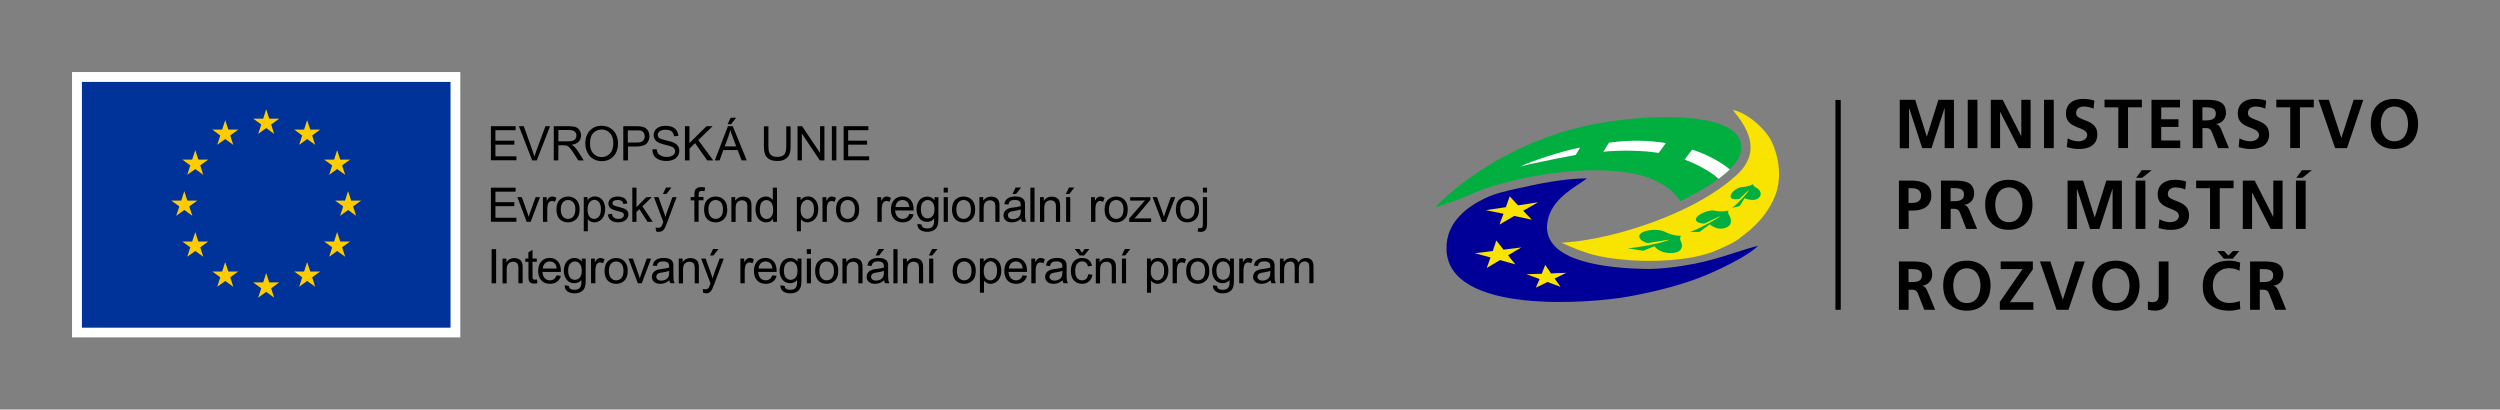 <?xml version="1.0" encoding="utf-8"?>
<!-- Generator: Adobe Illustrator 18.1.1, SVG Export Plug-In . SVG Version: 6.00 Build 0)  -->
<svg version="1.1" xmlns="http://www.w3.org/2000/svg" xmlns:xlink="http://www.w3.org/1999/xlink" x="0px" y="0px"
	 viewBox="0 0 2883.9 472.4" enable-background="new 0 0 2883.9 472.4" xml:space="preserve">
<rect x="0" y="0" width="2883.9" height="472.4" fill="#808080" stroke="none"/>
<g id="Border">
	<path fill="none" stroke="#FFFFFF" stroke-miterlimit="10" d="M0,0"/>
	<path fill="none" stroke="#FFFFFF" stroke-miterlimit="10" d="M0,472.4"/>
	<path fill="none" stroke="#FFFFFF" stroke-miterlimit="10" d="M1653.5,472.4"/>
	<path fill="none" stroke="#FFFFFF" stroke-miterlimit="10" d="M1653.5,0"/>
	<path fill="none" stroke="#FFFFFF" stroke-miterlimit="10" d="M2883.9,469.4"/>
	<path fill="none" stroke="#FFFFFF" stroke-miterlimit="10" d="M2883.9-3"/>
</g>
<g id="Logo_MMR">
	<g id="Text_1_">
		<g>
			<path d="M2191.4,115.1h17.9l13.3,42.3h0.2l13.3-42.3h17.9v55.8h-10.7v-46h-0.2l-15,46h-10.7l-15-46l-0.2,0.2v45.9h-10.7V115.1z"
				/>
			<path d="M2269.9,115.1h11.2v55.8h-11.2V115.1z"/>
			<path d="M2296.5,115.1h13.7l21.3,41.7h0.2v-41.7h10.7v55.8h-13.7l-21.3-41.7h-0.2v41.7h-10.7V115.1z"/>
			<path d="M2357.9,115.1h11.2v55.8h-11.2V115.1z"/>
			<path d="M2415,125.3c-3.5-1.5-7.4-2.4-11.3-2.4c-3.8,0-8.8,1.7-8.8,7.8c0,9.7,24.5,5.6,24.5,24.3c0,12.2-9.7,16.9-20.9,16.9
				c-6.1,0-8.8-0.8-14.3-2.2l1-10.1c3.8,2.1,8.2,3.4,12.6,3.4c4.2,0,9.9-2.2,9.9-7.2c0-10.6-24.5-6.2-24.5-24.7
				c0-12.5,9.7-17,19.5-17c4.8,0,9.3,0.6,13.3,2L2415,125.3z"/>
			<path d="M2443.7,123.8h-16v-8.8h43.1v8.8h-16v47h-11.2V123.8z"/>
			<path d="M2481.9,115.1h32.9v8.8h-21.7v13.7h19.9v8.8h-19.9V162h21.9v8.8h-33.1V115.1z"/>
			<path d="M2529.4,115.1h12.1c12,0,26.3-0.4,26.3,15.1c0,6.6-4.4,12-11.5,12.9v0.2c3,0.2,4.8,3.3,5.9,5.8l9,21.8h-12.5l-6.7-17.4
				c-1.6-4.2-3-5.8-7.7-5.8h-3.6v23.2h-11.2V115.1z M2540.6,138.9h3.7c5.5,0,11.8-0.8,11.8-7.8c0-6.7-6.2-7.3-11.8-7.3h-3.7V138.9z"
				/>
			<path d="M2613.2,125.3c-3.5-1.5-7.4-2.4-11.3-2.4c-3.8,0-8.8,1.7-8.8,7.8c0,9.7,24.5,5.6,24.5,24.3c0,12.2-9.7,16.9-20.9,16.9
				c-6.1,0-8.8-0.8-14.3-2.2l1-10.1c3.8,2.1,8.2,3.4,12.6,3.4c4.2,0,9.9-2.2,9.9-7.2c0-10.6-24.5-6.2-24.5-24.7
				c0-12.5,9.7-17,19.5-17c4.8,0,9.3,0.6,13.3,2L2613.2,125.3z"/>
			<path d="M2641.9,123.8h-16v-8.8h43.2v8.8h-16v47h-11.2V123.8z"/>
			<path d="M2674.5,115.1h12l14.3,43.8h0.2l14.1-43.8h11.1l-18.8,55.8h-13.7L2674.5,115.1z"/>
			<path d="M2762.1,114.1c17.5,0,27.3,11.8,27.3,28.7c0,16.9-9.7,29-27.3,29c-17.9,0-27.3-11.9-27.3-29
				C2734.8,125.7,2744.3,114.1,2762.1,114.1z M2762.1,163c11.4,0,15.7-10.1,15.7-20.2c0-9.8-4.6-19.9-15.7-19.9
				c-11.1,0-15.7,10.1-15.7,19.9C2746.4,152.9,2750.7,163,2762.1,163z"/>
		</g>
		<g>
			<path d="M2190.5,208.3h14.1c12.1,0,23.3,3.5,23.3,16.9c0,13-9.5,17.7-21.5,17.7h-4.7v21.2h-11.2V208.3z M2201.6,234.1h3.9
				c5.6,0,10.6-1.8,10.6-8.3c0-6.5-4.9-8.7-10.6-8.7h-3.9V234.1z"/>
			<path d="M2238.9,208.3h12.1c12,0,26.3-0.4,26.3,15.1c0,6.6-4.4,12-11.5,12.9v0.2c3,0.2,4.8,3.3,5.9,5.8l9,21.8h-12.5l-6.7-17.4
				c-1.6-4.2-3-5.8-7.7-5.8h-3.6v23.2h-11.2V208.3z M2250.1,232.1h3.7c5.5,0,11.8-0.8,11.8-7.8c0-6.7-6.2-7.3-11.8-7.3h-3.7V232.1z"
				/>
			<path d="M2317.3,207.4c17.5,0,27.3,11.8,27.3,28.7c0,16.9-9.7,29-27.3,29c-17.9,0-27.3-11.9-27.3-29
				C2290,219,2299.6,207.4,2317.3,207.4z M2317.3,256.3c11.4,0,15.7-10.2,15.7-20.2c0-9.8-4.6-19.9-15.7-19.9
				c-11.1,0-15.7,10.1-15.7,19.9C2301.7,246.1,2305.9,256.3,2317.3,256.3z"/>
			<path d="M2385.1,208.3h17.9l13.3,42.3h0.2l13.3-42.3h17.9v55.8h-10.7v-46h-0.2l-15,46H2411l-15-46l-0.2,0.2v45.9h-10.7V208.3z"/>
			<path d="M2463.6,208.3h11.2v55.8h-11.2V208.3z M2470.7,196.3h11.4l-10.9,8.8h-7.1L2470.7,196.3z"/>
			<path d="M2520.8,218.6c-3.5-1.5-7.4-2.4-11.3-2.4c-3.8,0-8.8,1.7-8.8,7.8c0,9.7,24.5,5.6,24.5,24.3c0,12.2-9.7,16.9-20.9,16.9
				c-6.1,0-8.8-0.8-14.3-2.2l1-10.1c3.8,2.1,8.2,3.4,12.6,3.4c4.2,0,9.9-2.2,9.9-7.2c0-10.6-24.5-6.2-24.5-24.7
				c0-12.5,9.7-17,19.5-17c4.8,0,9.3,0.6,13.3,2L2520.8,218.6z"/>
			<path d="M2549.4,217.1h-16v-8.8h43.2v8.8h-16v47h-11.2V217.1z"/>
			<path d="M2587.2,208.3h13.7l21.3,41.7h0.2v-41.7h10.7v55.8h-13.7l-21.3-41.7h-0.2v41.7h-10.7V208.3z"/>
			<path d="M2648.5,208.3h11.2v55.8h-11.2V208.3z M2655.5,196.3h11.4l-10.9,8.8h-7.1L2655.5,196.3z"/>
		</g>
		<g>
			<path d="M2190.5,301.6h12.1c12,0,26.3-0.4,26.3,15.1c0,6.6-4.4,12-11.5,12.9v0.2c3,0.2,4.8,3.3,5.9,5.8l9,21.8h-12.5L2213,340
				c-1.6-4.2-3-5.8-7.7-5.8h-3.6v23.2h-11.2V301.6z M2201.6,325.4h3.7c5.5,0,11.8-0.8,11.8-7.7c0-6.7-6.2-7.3-11.8-7.3h-3.7V325.4z"
				/>
			<path d="M2268.9,300.7c17.5,0,27.3,11.8,27.3,28.7c0,16.9-9.7,29-27.3,29c-17.9,0-27.3-11.9-27.3-29S2251.1,300.7,2268.9,300.7z
				 M2268.9,349.6c11.4,0,15.7-10.2,15.7-20.2c0-9.8-4.6-19.9-15.7-19.9c-11.1,0-15.7,10.1-15.7,19.9
				C2253.2,339.4,2257.4,349.6,2268.9,349.6z"/>
			<path d="M2306.9,348.3l26.2-37.9h-25.2v-8.8h37.1v9.1l-26.4,37.9h27v8.8h-38.7V348.3z"/>
			<path d="M2353.2,301.6h12l14.3,43.8h0.2l14.1-43.8h11.1l-18.8,55.8h-13.7L2353.2,301.6z"/>
			<path d="M2440.8,300.7c17.5,0,27.3,11.8,27.3,28.7c0,16.9-9.7,29-27.3,29c-17.9,0-27.3-11.9-27.3-29S2423.1,300.7,2440.8,300.7z
				 M2440.8,349.6c11.4,0,15.7-10.2,15.7-20.2c0-9.8-4.6-19.9-15.7-19.9c-11.1,0-15.7,10.1-15.7,19.9
				C2425.2,339.4,2429.4,349.6,2440.8,349.6z"/>
			<path d="M2477.7,347.6c1.5,0.6,3.1,1,5.3,1c7.3,0,7.3-5.8,7.3-9.8v-37.2h11.2v42.5c0,5.9-3.8,14.2-15.3,14.2c-3,0-5.4-0.2-8.5-1
				V347.6z"/>
			<path d="M2584.3,356.6c-4.1,1-8.5,1.8-12.7,1.8c-18.1,0-30.6-9-30.6-27.9c0-19.1,11.7-29.8,30.6-29.8c3.7,0,8.5,0.7,12.6,2.3
				l-0.8,9.4c-4.2-2.4-8.1-3-12.1-3c-11.5,0-18.7,8.8-18.7,20.2c0,11.3,7,19.9,18.9,19.9c4.4,0,9.6-1,12.2-2.3L2584.3,356.6z
				 M2565.3,298.4l-7.4-8.8h7.6l5.1,5.2l5.1-5.2h7.4l-7.4,8.8H2565.3z"/>
			<path d="M2595.6,301.6h12.1c12,0,26.3-0.4,26.3,15.1c0,6.6-4.4,12-11.5,12.9v0.2c3,0.2,4.8,3.3,5.9,5.8l8.9,21.8h-12.5l-6.7-17.4
				c-1.6-4.2-3-5.8-7.7-5.8h-3.6v23.2h-11.2V301.6z M2606.8,325.4h3.7c5.5,0,11.8-0.8,11.8-7.7c0-6.7-6.2-7.3-11.8-7.3h-3.7V325.4z"
				/>
		</g>
	</g>
	<g id="MMR">
		<g>
			<line fill="#000099" stroke="#1D1D1B" stroke-miterlimit="10" x1="2120.3" y1="115.3" x2="2120.3" y2="357.5"/>
			<g>
				<path fill-rule="evenodd" clip-rule="evenodd" fill="#000099" d="M1830.7,205.7c-26.6,0.4-53.3,5.6-80.5,11.8
					c-12.9,2.9-25.2,5.5-37.1,11.2c-19.4,9.3-45.1,26.7-44.5,58.6c1.6,76.8,168.5,62.3,209.2,54.9c28-5,65.1-13.7,94.1-26.5
					c24.1-10.6,45-21.7,56.3-32.1c-14.7,2.9-43.1,14.7-73.2,20.6c-19.9,3.9-41.1,6.4-58.3,6c-38.7-0.9-118.8-6.9-111.7-53.9
					C1789.4,228.5,1817.7,216.1,1830.7,205.7L1830.7,205.7z"/>
				<path fill-rule="evenodd" clip-rule="evenodd" fill="#F9E300" d="M1801.3,280c40.2-2.3,93.4-16.4,138.1-37.3
					c24.6-11.5,46.9-25.2,63.9-40.8c30.4-27.7,11.2-56.2-4.4-75c15.6,2.6,37.5,21.2,44.7,36.3c9.2,19.4,12.1,43.6,3.5,64.2
					c-6.7,16.1-18.9,31-34.3,42.7c-6.2,4.8-8.6,7.2-15.7,10.8c-8.8,4.4-16,7.7-23.2,10.3c-27.5,9.7-68.2,11.2-96.8,8.7
					C1842.3,297,1828.2,292.1,1801.3,280L1801.3,280z"/>
				<path fill-rule="evenodd" clip-rule="evenodd" fill="#00AF3F" d="M1938.4,232.1c-19-28.6-58.7-36.3-103.5-35.6
					c-28.4,0.5-59.6,4.7-88.5,11.7c-15.2,3.7-29.4,7.3-43.1,13.2c-16.7,7.2-36.1,14.6-47.7,17.7c23.6-24.8,84.9-74.4,175.1-94.2
					c67.8-14.9,189.7-18.8,177.1,31.7C2003,196,1967.8,217.9,1938.4,232.1L1938.4,232.1z"/>
				<polygon fill-rule="evenodd" clip-rule="evenodd" fill="#F9E300" points="1737.1,239 1713.9,242.4 1734.4,246.6 1729.7,259.1 
					1746.7,249.1 1767,253.4 1757.1,243.1 1774.3,233.3 1751.2,236.9 1741.5,226.5 1737.1,239 				"/>
				<polygon fill-rule="evenodd" clip-rule="evenodd" fill="#F9E300" points="1722,289.6 1701.4,292.1 1719.4,297 1715,309.2 
					1730.3,300 1748.1,305 1739.6,294.5 1755,285.4 1734.4,288 1726.1,277.4 1722,289.6 				"/>
				<polygon fill-rule="evenodd" clip-rule="evenodd" fill="#F9E300" points="1778.5,315.8 1760.8,316.3 1776,321.9 1771.7,331.9 
					1785.1,325.3 1800.2,330.9 1793.3,321.3 1806.9,314.7 1789.2,315.4 1782.5,305.6 1778.5,315.8 				"/>
				<path fill-rule="evenodd" clip-rule="evenodd" fill="#FFFFFF" d="M1995.5,195.4c-0.4-0.3-0.4-0.3-0.8-0.6
					c-11.5-9.3-27.5-17.4-42.7-22.2l-8.7,11.5c10.6,3.8,23.1,10,33.5,17.5c1.6,1.2,3.5,2.8,5.1,4.3c0.3,0.3,0.2,0.2,0.5,0.5
					C1986.7,203.2,1993.1,197.9,1995.5,195.4L1995.5,195.4z"/>
				<path fill-rule="evenodd" clip-rule="evenodd" fill="#FFFFFF" d="M1921.7,165c-20.6-3.1-39.4-3.8-65.6-0.5l-6.5,10.5
					c20.3-1.9,44.9-1.6,63.8,1.4L1921.7,165L1921.7,165z"/>
				<path fill-rule="evenodd" clip-rule="evenodd" fill="#FFFFFF" d="M1822.8,170.2l-5.1,8.5c-8.9,1.6-30.3,5.9-48.3,9.7
					c-7.2,1.5-10.9,2.5-15.7,3.7C1765.8,186.1,1802.3,174,1822.8,170.2L1822.8,170.2z"/>
				<path fill-rule="evenodd" clip-rule="evenodd" fill="#00AF3F" d="M1939,272c-1.6,2.9-0.8,4.8,0.6,8c2.4,5.8-1.6,10-5.9,11.1
					c-7.3,2-19.3,0.8-25.2-7.1l-12.9,5.3l-18.2-2.9c10.6-0.5,41.6-6.1,48.8-10.1l-25.7,4.1c-3-0.7-6.6-2.2-8.5-5
					c-6.4-8.9,18.4-13.2,28.5-8C1927.9,271.2,1934.3,272,1939,272L1939,272z"/>
				<path fill-rule="evenodd" clip-rule="evenodd" fill="#00AF3F" d="M1993.8,242.9c-0.8,2.6,0,3.8,1.3,6c2.4,3.9,2.1,9.7-0.9,11.9
					c-7.1,5.3-16.5,2.8-21.8-2l-11.9,8.7l-10.9,0.1c7.8-2.7,30.2-13.9,35.2-18.6l-18.7,8.9c-2.3,0.1-7-0.7-8.7-2.4
					c-5.8-5.4,12.2-14.2,20.3-12.5C1983.7,244.3,1990.3,243.9,1993.8,242.9L1993.8,242.9z"/>
				<path fill-rule="evenodd" clip-rule="evenodd" fill="#00AF3F" d="M2022.2,212.4c0.5,2.1,1.5,2.9,3.8,4.1
					c3.6,1.9,6.1,5.9,4.7,9.1c-3.1,6.9-11.8,5.5-18.3,3.1l-5.6,8.9l-8.7,2.3c5-3.7,17.8-16.6,19.6-21.1l-10.9,10.5
					c-1.8,0.6-5.9,1-8.1,0.1c-7.1-2.8,3.2-13.1,10.5-13.5C2014.8,215.5,2019.9,213.9,2022.2,212.4L2022.2,212.4z"/>
			</g>
		</g>
		<rect x="2117.3" y="115.3" width="6.1" height="242"/>
	</g>
</g>
<g id="Logo_EU">
	<g id="Text">
		<g>
			<path d="M566.3,185v-39.4h28.5v4.6h-23.3v12.1h21.8v4.6h-21.8v13.4h24.2v4.6H566.3z"/>
			<path d="M613.9,185l-15.3-39.4h5.6l10.2,28.6c0.8,2.3,1.5,4.4,2.1,6.4c0.6-2.1,1.3-4.3,2.1-6.4l10.6-28.6h5.3L619.2,185H613.9z"
				/>
			<path d="M638.8,185v-39.4h17.5c3.5,0,6.2,0.4,8,1.1c1.8,0.7,3.3,2,4.4,3.7c1.1,1.8,1.6,3.8,1.6,5.9c0,2.8-0.9,5.1-2.7,7.1
				c-1.8,1.9-4.6,3.1-8.4,3.7c1.4,0.7,2.4,1.3,3.1,2c1.5,1.4,3,3.1,4.3,5.2l6.8,10.7H667l-5.2-8.2c-1.5-2.4-2.8-4.2-3.8-5.4
				c-1-1.3-1.9-2.1-2.6-2.6c-0.8-0.5-1.6-0.8-2.4-1c-0.6-0.1-1.6-0.2-2.9-0.2h-6V185H638.8z M644.1,163h11.2c2.4,0,4.2-0.2,5.6-0.7
				c1.3-0.5,2.4-1.3,3.1-2.4c0.7-1.1,1-2.3,1-3.5c0-1.9-0.7-3.4-2-4.6c-1.4-1.2-3.5-1.8-6.4-1.8h-12.5V163z"/>
			<path d="M675.2,165.9c0-6.5,1.8-11.7,5.3-15.3c3.5-3.7,8-5.5,13.6-5.5c3.6,0,6.9,0.9,9.8,2.6c2.9,1.7,5.1,4.2,6.7,7.3
				c1.5,3.1,2.3,6.6,2.3,10.6c0,4-0.8,7.6-2.4,10.7s-3.9,5.5-6.8,7.2s-6.1,2.4-9.6,2.4c-3.7,0-7-0.9-9.9-2.7
				c-2.9-1.8-5.1-4.2-6.6-7.3S675.2,169.3,675.2,165.9z M680.6,165.9c0,4.7,1.3,8.5,3.8,11.2c2.6,2.7,5.8,4.1,9.6,4.1
				c3.9,0,7.1-1.4,9.7-4.1c2.5-2.8,3.8-6.7,3.8-11.7c0-3.2-0.5-6-1.6-8.4c-1.1-2.4-2.7-4.2-4.8-5.6c-2.1-1.3-4.4-2-7-2
				c-3.7,0-6.9,1.3-9.5,3.8C681.9,155.8,680.6,160,680.6,165.9z"/>
			<path d="M719,185v-39.4h14.9c2.6,0,4.6,0.1,6,0.4c1.9,0.3,3.6,0.9,4.9,1.8c1.3,0.9,2.4,2.2,3.2,3.8c0.8,1.6,1.2,3.4,1.2,5.4
				c0,3.3-1.1,6.2-3.2,8.5c-2.1,2.3-6,3.5-11.5,3.5h-10.1v16H719z M724.2,164.4h10.2c3.4,0,5.8-0.6,7.2-1.9c1.4-1.3,2.1-3,2.1-5.3
				c0-1.6-0.4-3.1-1.2-4.2c-0.8-1.2-1.9-1.9-3.3-2.3c-0.9-0.2-2.5-0.3-4.9-0.3h-10.1V164.4z"/>
			<path d="M752.5,172.4l4.9-0.4c0.2,2,0.8,3.6,1.6,4.8c0.9,1.3,2.2,2.3,4,3.1c1.8,0.8,3.8,1.2,6,1.2c2,0,3.7-0.3,5.3-0.9
				c1.5-0.6,2.7-1.4,3.4-2.4c0.7-1,1.1-2.2,1.1-3.4c0-1.2-0.4-2.3-1.1-3.2c-0.7-0.9-1.9-1.7-3.5-2.3c-1.1-0.4-3.4-1.1-7-1.9
				c-3.6-0.9-6.1-1.7-7.6-2.5c-1.9-1-3.3-2.2-4.2-3.7c-0.9-1.5-1.4-3.1-1.4-4.9c0-2,0.6-3.8,1.7-5.6c1.1-1.7,2.8-3,4.9-3.9
				c2.2-0.9,4.6-1.3,7.2-1.3c2.9,0,5.5,0.5,7.7,1.4c2.2,0.9,3.9,2.3,5.1,4.1c1.2,1.8,1.8,3.9,1.9,6.2l-5,0.4
				c-0.3-2.5-1.2-4.4-2.7-5.6c-1.5-1.3-3.8-1.9-6.9-1.9c-3.2,0-5.4,0.6-6.9,1.7c-1.4,1.2-2.2,2.5-2.2,4.2c0,1.4,0.5,2.6,1.5,3.5
				c1,0.9,3.6,1.8,7.9,2.8c4.2,1,7.1,1.8,8.7,2.5c2.3,1.1,4,2.4,5.1,4c1.1,1.6,1.6,3.5,1.6,5.6c0,2.1-0.6,4.1-1.8,5.9
				c-1.2,1.9-2.9,3.3-5.2,4.3c-2.2,1-4.8,1.5-7.6,1.5c-3.6,0-6.5-0.5-9-1.6c-2.4-1-4.3-2.6-5.7-4.7
				C753.3,177.4,752.6,175,752.5,172.4z"/>
			<path d="M790.1,185v-39.4h5.2v19.5l19.6-19.5h7.1l-16.5,16l17.2,23.4h-6.9l-14-19.9l-6.4,6.3V185H790.1z"/>
			<path d="M824.6,185l15.1-39.4h5.6l16.1,39.4h-5.9l-4.6-11.9h-16.5l-4.3,11.9H824.6z M836,168.9h13.3l-4.1-10.9
				c-1.3-3.3-2.2-6-2.8-8.2c-0.5,2.5-1.2,5-2.1,7.5L836,168.9z M839.3,143.3l3.6-7.5h6.3l-5.9,7.5H839.3z"/>
			<path d="M906.8,145.7h5.2v22.7c0,4-0.4,7.1-1.3,9.4c-0.9,2.3-2.5,4.2-4.8,5.7c-2.3,1.5-5.4,2.2-9.2,2.2c-3.7,0-6.7-0.6-9-1.9
				c-2.3-1.3-4-3.1-5-5.5s-1.5-5.7-1.5-9.9v-22.7h5.2v22.7c0,3.4,0.3,5.9,1,7.6c0.6,1.6,1.7,2.9,3.3,3.7c1.5,0.9,3.4,1.3,5.7,1.3
				c3.8,0,6.6-0.9,8.2-2.6c1.6-1.7,2.4-5.1,2.4-10V145.7z"/>
			<path d="M920,185v-39.4h5.3l20.7,30.9v-30.9h5V185h-5.3L925,154.1V185H920z"/>
			<path d="M959.6,185v-39.4h5.2V185H959.6z"/>
			<path d="M973.2,185v-39.4h28.5v4.6h-23.3v12.1h21.8v4.6h-21.8v13.4h24.2v4.6H973.2z"/>
		</g>
		<g>
			<path d="M566.3,255.9v-39.4h28.5v4.6h-23.3v12.1h21.8v4.6h-21.8v13.4h24.2v4.6H566.3z"/>
			<path d="M607.6,255.9l-10.8-28.5h5.1l6.1,17.1c0.7,1.8,1.3,3.8,1.8,5.7c0.4-1.5,1-3.3,1.8-5.4l6.3-17.4h5l-10.8,28.5H607.6z"/>
			<path d="M626.3,255.9v-28.5h4.4v4.3c1.1-2,2.1-3.4,3.1-4c0.9-0.6,2-1,3.1-1c1.6,0,3.3,0.5,5,1.6l-1.7,4.5c-1.2-0.7-2.4-1-3.5-1
				c-1.1,0-2,0.3-2.8,1c-0.8,0.6-1.4,1.5-1.8,2.6c-0.5,1.7-0.8,3.6-0.8,5.6v14.9H626.3z"/>
			<path d="M641.9,241.6c0-5.3,1.5-9.2,4.4-11.7c2.5-2.1,5.4-3.2,9-3.2c3.9,0,7.1,1.3,9.6,3.9c2.5,2.6,3.7,6.1,3.7,10.6
				c0,3.7-0.6,6.6-1.7,8.7c-1.1,2.1-2.7,3.7-4.8,4.9c-2.1,1.2-4.4,1.7-6.9,1.7c-4,0-7.2-1.3-9.7-3.8
				C643.1,250.1,641.9,246.5,641.9,241.6z M646.9,241.6c0,3.7,0.8,6.4,2.4,8.2c1.6,1.8,3.6,2.7,6,2.7c2.4,0,4.4-0.9,6-2.7
				c1.6-1.8,2.4-4.6,2.4-8.4c0-3.5-0.8-6.2-2.4-8c-1.6-1.8-3.6-2.7-6-2.7c-2.4,0-4.4,0.9-6,2.7C647.7,235.3,646.9,238,646.9,241.6z"
				/>
			<path d="M673.4,266.8v-39.5h4.4v3.7c1-1.5,2.2-2.5,3.5-3.3c1.3-0.7,2.9-1.1,4.8-1.1c2.4,0,4.6,0.6,6.4,1.9c1.9,1.3,3.3,3,4.2,5.3
				c0.9,2.3,1.4,4.8,1.4,7.5c0,2.9-0.5,5.5-1.6,7.9c-1,2.3-2.6,4.1-4.6,5.4c-2,1.2-4.1,1.9-6.3,1.9c-1.6,0-3.1-0.3-4.3-1
				c-1.3-0.7-2.3-1.5-3.2-2.6v13.9H673.4z M677.8,241.8c0,3.7,0.7,6.4,2.2,8.1c1.5,1.8,3.3,2.6,5.4,2.6c2.1,0,4-0.9,5.5-2.7
				c1.5-1.8,2.3-4.6,2.3-8.4c0-3.6-0.7-6.4-2.2-8.2c-1.5-1.8-3.3-2.7-5.4-2.7c-2.1,0-3.9,1-5.5,2.9
				C678.6,235.3,677.8,238.1,677.8,241.8z"/>
			<path d="M701.1,247.4l4.8-0.8c0.3,1.9,1,3.4,2.2,4.4c1.2,1,2.9,1.5,5.1,1.5c2.2,0,3.9-0.5,4.9-1.4c1.1-0.9,1.6-2,1.6-3.2
				c0-1.1-0.5-2-1.4-2.6c-0.7-0.4-2.3-1-4.9-1.6c-3.5-0.9-6-1.7-7.4-2.3c-1.4-0.7-2.4-1.6-3.1-2.7c-0.7-1.2-1.1-2.4-1.1-3.8
				c0-1.3,0.3-2.4,0.9-3.5c0.6-1.1,1.4-2,2.4-2.7c0.8-0.6,1.8-1,3.1-1.4c1.3-0.4,2.7-0.6,4.2-0.6c2.2,0,4.2,0.3,5.9,1
				c1.7,0.6,2.9,1.5,3.7,2.6c0.8,1.1,1.4,2.6,1.7,4.4l-4.7,0.6c-0.2-1.5-0.8-2.6-1.9-3.4c-1-0.8-2.5-1.2-4.4-1.2
				c-2.2,0-3.8,0.4-4.8,1.1c-0.9,0.7-1.4,1.6-1.4,2.6c0,0.6,0.2,1.2,0.6,1.7c0.4,0.5,1,0.9,1.9,1.3c0.5,0.2,1.9,0.6,4.3,1.2
				c3.4,0.9,5.8,1.7,7.2,2.2c1.4,0.6,2.4,1.4,3.2,2.5c0.8,1.1,1.2,2.5,1.2,4.1c0,1.6-0.5,3.1-1.4,4.6c-0.9,1.4-2.3,2.5-4.1,3.3
				c-1.8,0.8-3.8,1.2-6,1.2c-3.7,0-6.5-0.8-8.5-2.3C702.8,252.7,701.6,250.4,701.1,247.4z"/>
			<path d="M729.4,255.9v-39.4h4.8V239l11.4-11.6h6.3L741,238l12,17.9h-6l-9.4-14.6l-3.4,3.3v11.3H729.4z"/>
			<path d="M756.8,266.9l-0.5-4.5c1.1,0.3,2,0.4,2.8,0.4c1.1,0,1.9-0.2,2.6-0.5s1.2-0.9,1.6-1.5c0.3-0.5,0.8-1.7,1.5-3.6
				c0.1-0.3,0.2-0.7,0.4-1.2l-10.8-28.6h5.2l5.9,16.5c0.8,2.1,1.5,4.3,2.1,6.6c0.6-2.2,1.2-4.4,2-6.5l6.1-16.6h4.8l-10.8,29
				c-1.2,3.1-2.1,5.3-2.7,6.5c-0.9,1.6-1.8,2.8-3,3.5c-1.1,0.7-2.4,1.1-4,1.1C759,267.5,758,267.3,756.8,266.9z M764.7,223.8
				l3.6-7.5h6.3l-5.9,7.5H764.7z"/>
			<path d="M801,255.9v-24.8h-4.3v-3.8h4.3v-3c0-1.9,0.2-3.3,0.5-4.3c0.5-1.3,1.3-2.3,2.5-3c1.2-0.8,2.8-1.2,4.9-1.2
				c1.4,0,2.9,0.2,4.5,0.5l-0.7,4.2c-1-0.2-2-0.3-2.8-0.3c-1.5,0-2.5,0.3-3.1,0.9c-0.6,0.6-0.9,1.8-0.9,3.5v2.6h5.6v3.8h-5.6v24.8
				H801z"/>
			<path d="M812.2,241.6c0-5.3,1.5-9.2,4.4-11.7c2.5-2.1,5.4-3.2,9-3.2c3.9,0,7.1,1.3,9.6,3.9c2.5,2.6,3.7,6.1,3.7,10.6
				c0,3.7-0.5,6.6-1.7,8.7c-1.1,2.1-2.7,3.7-4.8,4.9c-2.1,1.2-4.4,1.7-6.9,1.7c-4,0-7.2-1.3-9.7-3.8
				C813.4,250.1,812.2,246.5,812.2,241.6z M817.2,241.6c0,3.7,0.8,6.4,2.4,8.2c1.6,1.8,3.6,2.7,6,2.7c2.4,0,4.4-0.9,6-2.7
				s2.4-4.6,2.4-8.4c0-3.5-0.8-6.2-2.4-8c-1.6-1.8-3.6-2.7-6-2.7c-2.4,0-4.4,0.9-6,2.7C818,235.3,817.2,238,817.2,241.6z"/>
			<path d="M843.7,255.9v-28.5h4.4v4.1c2.1-3.1,5.1-4.7,9.1-4.7c1.7,0,3.3,0.3,4.7,0.9c1.4,0.6,2.5,1.4,3.2,2.4
				c0.7,1,1.2,2.2,1.5,3.6c0.2,0.9,0.3,2.5,0.3,4.7v17.5h-4.8v-17.3c0-2-0.2-3.4-0.6-4.4c-0.4-1-1-1.8-2-2.3s-2.1-0.9-3.4-0.9
				c-2.1,0-3.8,0.7-5.3,2c-1.5,1.3-2.2,3.8-2.2,7.4v15.6H843.7z"/>
			<path d="M891.8,255.9v-3.6c-1.8,2.8-4.5,4.2-8,4.2c-2.3,0-4.4-0.6-6.3-1.9c-1.9-1.3-3.4-3-4.4-5.3c-1-2.2-1.6-4.8-1.6-7.7
				c0-2.8,0.5-5.4,1.4-7.7c0.9-2.3,2.4-4.1,4.3-5.3c1.9-1.2,4-1.9,6.4-1.9c1.7,0,3.3,0.4,4.6,1.1c1.3,0.7,2.4,1.7,3.3,2.8v-14.1h4.8
				v39.4H891.8z M876.5,241.7c0,3.7,0.8,6.4,2.3,8.2c1.5,1.8,3.4,2.7,5.5,2.7c2.1,0,3.9-0.9,5.4-2.6c1.5-1.7,2.2-4.4,2.2-7.9
				c0-3.9-0.8-6.8-2.3-8.6s-3.4-2.7-5.6-2.7c-2.1,0-3.9,0.9-5.4,2.6C877.3,235.1,876.5,237.9,876.5,241.7z"/>
			<path d="M919.2,266.8v-39.5h4.4v3.7c1-1.5,2.2-2.5,3.5-3.3c1.3-0.7,2.9-1.1,4.8-1.1c2.4,0,4.6,0.6,6.4,1.9s3.3,3,4.2,5.3
				c0.9,2.3,1.4,4.8,1.4,7.5c0,2.9-0.5,5.5-1.6,7.9c-1,2.3-2.6,4.1-4.6,5.4c-2,1.2-4.1,1.9-6.3,1.9c-1.6,0-3.1-0.3-4.3-1
				c-1.3-0.7-2.3-1.5-3.2-2.6v13.9H919.2z M923.6,241.8c0,3.7,0.7,6.4,2.2,8.1s3.3,2.6,5.4,2.6c2.1,0,4-0.9,5.5-2.7
				c1.5-1.8,2.3-4.6,2.3-8.4c0-3.6-0.7-6.4-2.2-8.2s-3.3-2.7-5.4-2.7c-2.1,0-3.9,1-5.5,2.9C924.3,235.3,923.6,238.1,923.6,241.8z"/>
			<path d="M948.8,255.9v-28.5h4.4v4.3c1.1-2,2.1-3.4,3.1-4c0.9-0.6,2-1,3.1-1c1.6,0,3.3,0.5,5,1.6l-1.7,4.5c-1.2-0.7-2.4-1-3.5-1
				c-1.1,0-2,0.3-2.8,1c-0.8,0.6-1.4,1.5-1.8,2.6c-0.5,1.7-0.8,3.6-0.8,5.6v14.9H948.8z"/>
			<path d="M964.4,241.6c0-5.3,1.5-9.2,4.4-11.7c2.5-2.1,5.4-3.2,9-3.2c3.9,0,7.1,1.3,9.6,3.9c2.5,2.6,3.7,6.1,3.7,10.6
				c0,3.7-0.5,6.6-1.7,8.7c-1.1,2.1-2.7,3.7-4.8,4.9c-2.1,1.2-4.4,1.7-6.9,1.7c-4,0-7.2-1.3-9.7-3.8
				C965.7,250.1,964.4,246.5,964.4,241.6z M969.4,241.6c0,3.7,0.8,6.4,2.4,8.2c1.6,1.8,3.6,2.7,6,2.7c2.4,0,4.4-0.9,6-2.7
				s2.4-4.6,2.4-8.4c0-3.5-0.8-6.2-2.4-8c-1.6-1.8-3.6-2.7-6-2.7c-2.4,0-4.4,0.9-6,2.7C970.2,235.3,969.4,238,969.4,241.6z"/>
			<path d="M1012.1,255.9v-28.5h4.4v4.3c1.1-2,2.1-3.4,3.1-4c0.9-0.6,2-1,3.1-1c1.6,0,3.3,0.5,5,1.6l-1.7,4.5c-1.2-0.7-2.4-1-3.5-1
				c-1.1,0-2,0.3-2.8,1c-0.8,0.6-1.4,1.5-1.8,2.6c-0.5,1.7-0.8,3.6-0.8,5.6v14.9H1012.1z"/>
			<path d="M1048.9,246.7l5,0.6c-0.8,2.9-2.2,5.2-4.4,6.8c-2.1,1.6-4.9,2.4-8.2,2.4c-4.2,0-7.5-1.3-9.9-3.9
				c-2.4-2.6-3.7-6.2-3.7-10.8c0-4.8,1.2-8.5,3.7-11.2s5.7-4,9.6-4c3.8,0,6.9,1.3,9.3,3.9c2.4,2.6,3.6,6.2,3.6,11c0,0.3,0,0.7,0,1.3
				h-21.3c0.2,3.1,1.1,5.5,2.7,7.2c1.6,1.7,3.6,2.5,6,2.5c1.8,0,3.3-0.5,4.5-1.4C1047.2,250.2,1048.1,248.8,1048.9,246.7z
				 M1033,238.9h15.9c-0.2-2.4-0.8-4.2-1.8-5.4c-1.5-1.9-3.5-2.8-6-2.8c-2.2,0-4.1,0.7-5.6,2.2C1034,234.4,1033.2,236.4,1033,238.9z
				"/>
			<path d="M1058.3,258.3l4.7,0.7c0.2,1.5,0.7,2.5,1.6,3.2c1.2,0.9,2.8,1.3,4.9,1.3c2.2,0,4-0.4,5.2-1.3s2-2.1,2.5-3.8
				c0.3-1,0.4-3.1,0.3-6.2c-2.1,2.5-4.7,3.7-7.9,3.7c-3.9,0-7-1.4-9.1-4.2s-3.2-6.2-3.2-10.2c0-2.7,0.5-5.2,1.5-7.5
				c1-2.3,2.4-4.1,4.3-5.3s4.1-1.9,6.6-1.9c3.4,0,6.1,1.4,8.3,4.1v-3.4h4.5V252c0,4.4-0.5,7.6-1.4,9.4c-0.9,1.9-2.3,3.3-4.3,4.4
				c-2,1.1-4.4,1.6-7.2,1.6c-3.4,0-6.1-0.8-8.2-2.3C1059.2,263.7,1058.2,261.3,1058.3,258.3z M1062.3,241.1c0,3.7,0.7,6.5,2.2,8.2
				s3.3,2.6,5.6,2.6c2.2,0,4.1-0.9,5.6-2.6c1.5-1.7,2.3-4.4,2.3-8c0-3.5-0.8-6.1-2.3-7.9c-1.5-1.8-3.4-2.7-5.6-2.7
				c-2.1,0-4,0.9-5.5,2.6C1063,235.1,1062.3,237.7,1062.3,241.1z"/>
			<path d="M1088.6,222.1v-5.6h4.8v5.6H1088.6z M1088.6,255.9v-28.5h4.8v28.5H1088.6z"/>
			<path d="M1098.2,241.6c0-5.3,1.5-9.2,4.4-11.7c2.5-2.1,5.4-3.2,9-3.2c3.9,0,7.1,1.3,9.6,3.9c2.5,2.6,3.7,6.1,3.7,10.6
				c0,3.7-0.5,6.6-1.7,8.7c-1.1,2.1-2.7,3.7-4.8,4.9c-2.1,1.2-4.4,1.7-6.9,1.7c-4,0-7.2-1.3-9.7-3.8
				C1099.5,250.1,1098.2,246.5,1098.2,241.6z M1103.2,241.6c0,3.7,0.8,6.4,2.4,8.2c1.6,1.8,3.6,2.7,6,2.7c2.4,0,4.4-0.9,6-2.7
				s2.4-4.6,2.4-8.4c0-3.5-0.8-6.2-2.4-8c-1.6-1.8-3.6-2.7-6-2.7c-2.4,0-4.4,0.9-6,2.7C1104,235.3,1103.2,238,1103.2,241.6z"/>
			<path d="M1129.8,255.9v-28.5h4.4v4.1c2.1-3.1,5.1-4.7,9.1-4.7c1.7,0,3.3,0.3,4.7,0.9c1.4,0.6,2.5,1.4,3.2,2.4
				c0.7,1,1.2,2.2,1.5,3.6c0.2,0.9,0.3,2.5,0.3,4.7v17.5h-4.8v-17.3c0-2-0.2-3.4-0.6-4.4c-0.4-1-1-1.8-2-2.3s-2.1-0.9-3.4-0.9
				c-2.1,0-3.8,0.7-5.3,2c-1.5,1.3-2.2,3.8-2.2,7.4v15.6H1129.8z"/>
			<path d="M1177.8,252.4c-1.8,1.5-3.5,2.6-5.2,3.2c-1.7,0.6-3.4,0.9-5.3,0.9c-3.1,0-5.5-0.8-7.2-2.3c-1.7-1.5-2.5-3.5-2.5-5.9
				c0-1.4,0.3-2.7,1-3.8c0.6-1.2,1.5-2.1,2.5-2.8s2.2-1.2,3.5-1.6c0.9-0.3,2.4-0.5,4.3-0.7c3.9-0.5,6.8-1,8.6-1.7c0-0.7,0-1.1,0-1.3
				c0-2-0.5-3.4-1.4-4.2c-1.2-1.1-3.1-1.6-5.5-1.6c-2.3,0-4,0.4-5,1.2c-1.1,0.8-1.9,2.2-2.4,4.2l-4.7-0.6c0.4-2,1.1-3.7,2.1-4.9
				s2.4-2.2,4.3-2.9c1.9-0.7,4-1,6.5-1c2.4,0,4.4,0.3,5.9,0.9c1.5,0.6,2.6,1.3,3.4,2.2s1.2,2,1.5,3.3c0.2,0.8,0.2,2.3,0.2,4.5v6.4
				c0,4.5,0.1,7.3,0.3,8.5s0.6,2.3,1.2,3.4h-5C1178.3,254.9,1178,253.7,1177.8,252.4z M1177.4,241.6c-1.8,0.7-4.4,1.3-7.9,1.8
				c-2,0.3-3.4,0.6-4.2,1c-0.8,0.4-1.5,0.9-1.9,1.6c-0.4,0.7-0.7,1.5-0.7,2.3c0,1.3,0.5,2.4,1.5,3.2s2.4,1.3,4.3,1.3
				c1.9,0,3.5-0.4,5-1.2c1.5-0.8,2.5-1.9,3.2-3.3c0.5-1.1,0.8-2.7,0.8-4.8V241.6z M1168,223.8l3.6-7.5h6.3l-5.9,7.5H1168z"/>
			<path d="M1188.6,255.9v-39.4h4.8v39.4H1188.6z"/>
			<path d="M1199.7,255.9v-28.5h4.4v4.1c2.1-3.1,5.1-4.7,9.1-4.7c1.7,0,3.3,0.3,4.7,0.9c1.4,0.6,2.5,1.4,3.2,2.4
				c0.7,1,1.2,2.2,1.5,3.6c0.2,0.9,0.3,2.5,0.3,4.7v17.5h-4.8v-17.3c0-2-0.2-3.4-0.6-4.4c-0.4-1-1-1.8-2-2.3s-2.1-0.9-3.4-0.9
				c-2.1,0-3.8,0.7-5.3,2c-1.5,1.3-2.2,3.8-2.2,7.4v15.6H1199.7z"/>
			<path d="M1229.5,223.8l3.6-7.5h6.3l-5.9,7.5H1229.5z M1229.8,255.9v-28.5h4.8v28.5H1229.8z"/>
			<path d="M1258.6,255.9v-28.5h4.4v4.3c1.1-2,2.1-3.4,3.1-4c0.9-0.6,2-1,3.1-1c1.6,0,3.3,0.5,5,1.6l-1.7,4.5c-1.2-0.7-2.4-1-3.5-1
				c-1.1,0-2,0.3-2.8,1c-0.8,0.6-1.4,1.5-1.8,2.6c-0.5,1.7-0.8,3.6-0.8,5.6v14.9H1258.6z"/>
			<path d="M1274.2,241.6c0-5.3,1.5-9.2,4.4-11.7c2.5-2.1,5.4-3.2,9-3.2c3.9,0,7.1,1.3,9.6,3.9c2.5,2.6,3.7,6.1,3.7,10.6
				c0,3.7-0.5,6.6-1.7,8.7c-1.1,2.1-2.7,3.7-4.8,4.9c-2.1,1.2-4.4,1.7-6.9,1.7c-4,0-7.2-1.3-9.7-3.8
				C1275.5,250.1,1274.2,246.5,1274.2,241.6z M1279.2,241.6c0,3.7,0.8,6.4,2.4,8.2s3.6,2.7,6,2.7c2.4,0,4.4-0.9,6-2.7
				c1.6-1.8,2.4-4.6,2.4-8.4c0-3.5-0.8-6.2-2.4-8c-1.6-1.8-3.6-2.7-6-2.7c-2.4,0-4.4,0.9-6,2.7S1279.2,238,1279.2,241.6z"/>
			<path d="M1302.6,255.9V252l18.2-20.8c-2.1,0.1-3.9,0.2-5.5,0.2h-11.6v-3.9h23.3v3.2l-15.4,18.1l-3,3.3c2.2-0.2,4.2-0.2,6.1-0.2
				h13.2v4.2H1302.6z"/>
			<path d="M1340.4,255.9l-10.8-28.5h5.1l6.1,17.1c0.7,1.8,1.3,3.8,1.8,5.7c0.4-1.5,1-3.3,1.8-5.4l6.3-17.4h5l-10.8,28.5H1340.4z"/>
			<path d="M1356.4,241.6c0-5.3,1.5-9.2,4.4-11.7c2.5-2.1,5.4-3.2,9-3.2c3.9,0,7.1,1.3,9.6,3.9c2.5,2.6,3.7,6.1,3.7,10.6
				c0,3.7-0.5,6.6-1.7,8.7c-1.1,2.1-2.7,3.7-4.8,4.9c-2.1,1.2-4.4,1.7-6.9,1.7c-4,0-7.2-1.3-9.7-3.8
				C1357.7,250.1,1356.4,246.5,1356.4,241.6z M1361.4,241.6c0,3.7,0.8,6.4,2.4,8.2s3.6,2.7,6,2.7c2.4,0,4.4-0.9,6-2.7
				c1.6-1.8,2.4-4.6,2.4-8.4c0-3.5-0.8-6.2-2.4-8c-1.6-1.8-3.6-2.7-6-2.7c-2.4,0-4.4,0.9-6,2.7S1361.4,238,1361.4,241.6z"/>
			<path d="M1381.5,267l0.9-4.1c1,0.3,1.7,0.4,2.3,0.4c1,0,1.7-0.3,2.2-1c0.5-0.7,0.7-2.3,0.7-4.9v-30h4.8v30.1c0,3.5-0.5,6-1.4,7.3
				c-1.2,1.8-3.1,2.7-5.8,2.7C1383.9,267.5,1382.7,267.3,1381.5,267z M1387.6,222.1v-5.6h4.8v5.6H1387.6z"/>
		</g>
		<g>
			<path d="M567.1,326.8v-39.4h5.2v39.4H567.1z"/>
			<path d="M579.7,326.8v-28.5h4.4v4.1c2.1-3.1,5.1-4.7,9.1-4.7c1.7,0,3.3,0.3,4.7,0.9c1.4,0.6,2.5,1.4,3.2,2.4
				c0.7,1,1.2,2.2,1.5,3.6c0.2,0.9,0.3,2.5,0.3,4.7v17.5H598v-17.3c0-2-0.2-3.4-0.6-4.4c-0.4-1-1-1.8-2-2.3c-1-0.6-2.1-0.9-3.4-0.9
				c-2.1,0-3.8,0.7-5.3,2c-1.5,1.3-2.2,3.8-2.2,7.4v15.6H579.7z"/>
			<path d="M619.3,322.4l0.7,4.3c-1.4,0.3-2.6,0.4-3.7,0.4c-1.8,0-3.1-0.3-4.1-0.8c-1-0.6-1.6-1.3-2-2.2c-0.4-0.9-0.6-2.8-0.6-5.7
				V302H606v-3.8h3.5v-7.1l4.8-2.9v10h4.9v3.8h-4.9v16.7c0,1.4,0.1,2.3,0.3,2.7c0.2,0.4,0.4,0.7,0.8,0.9c0.4,0.2,0.9,0.3,1.7,0.3
				C617.7,322.6,618.4,322.6,619.3,322.4z"/>
			<path d="M642,317.6l5,0.6c-0.8,2.9-2.2,5.2-4.4,6.8c-2.1,1.6-4.9,2.4-8.2,2.4c-4.2,0-7.5-1.3-9.9-3.9c-2.4-2.6-3.7-6.2-3.7-10.8
				c0-4.8,1.2-8.5,3.7-11.2s5.7-4,9.6-4c3.8,0,6.9,1.3,9.3,3.9c2.4,2.6,3.6,6.2,3.6,11c0,0.3,0,0.7,0,1.3h-21.3
				c0.2,3.1,1.1,5.5,2.7,7.2c1.6,1.7,3.6,2.5,6,2.5c1.8,0,3.3-0.5,4.5-1.4C640.3,321.1,641.3,319.6,642,317.6z M626.2,309.8h15.9
				c-0.2-2.4-0.8-4.2-1.8-5.4c-1.5-1.9-3.5-2.8-6-2.8c-2.2,0-4.1,0.7-5.6,2.2C627.2,305.3,626.3,307.3,626.2,309.8z"/>
			<path d="M651.4,329.1l4.7,0.7c0.2,1.5,0.7,2.5,1.6,3.2c1.2,0.9,2.8,1.3,4.9,1.3c2.2,0,4-0.4,5.2-1.3c1.2-0.9,2-2.1,2.5-3.8
				c0.3-1,0.4-3.1,0.3-6.2c-2.1,2.5-4.7,3.7-7.9,3.7c-3.9,0-7-1.4-9.1-4.2s-3.2-6.2-3.2-10.2c0-2.7,0.5-5.2,1.5-7.5
				c1-2.3,2.4-4.1,4.3-5.3c1.9-1.3,4.1-1.9,6.6-1.9c3.4,0,6.1,1.4,8.3,4.1v-3.4h4.5v24.7c0,4.4-0.5,7.6-1.4,9.4
				c-0.9,1.9-2.3,3.3-4.3,4.4c-2,1.1-4.4,1.6-7.2,1.6c-3.4,0-6.1-0.8-8.2-2.3C652.4,334.5,651.3,332.2,651.4,329.1z M655.4,312
				c0,3.7,0.7,6.5,2.2,8.2c1.5,1.7,3.3,2.6,5.6,2.6c2.2,0,4.1-0.9,5.6-2.6c1.5-1.7,2.3-4.4,2.3-8c0-3.5-0.8-6.1-2.3-7.9
				c-1.5-1.8-3.4-2.7-5.6-2.7c-2.1,0-4,0.9-5.5,2.6C656.2,306,655.4,308.6,655.4,312z"/>
			<path d="M681.8,326.8v-28.5h4.4v4.3c1.1-2,2.1-3.4,3.1-4c0.9-0.6,2-1,3.1-1c1.6,0,3.3,0.5,5,1.6l-1.7,4.5c-1.2-0.7-2.4-1-3.5-1
				c-1.1,0-2,0.3-2.8,1c-0.8,0.6-1.4,1.5-1.8,2.6c-0.5,1.7-0.8,3.6-0.8,5.6v14.9H681.8z"/>
			<path d="M697.4,312.5c0-5.3,1.5-9.2,4.4-11.7c2.5-2.1,5.4-3.2,9-3.2c3.9,0,7.1,1.3,9.6,3.9c2.5,2.6,3.7,6.1,3.7,10.6
				c0,3.7-0.6,6.6-1.7,8.7c-1.1,2.1-2.7,3.7-4.8,4.9c-2.1,1.2-4.4,1.7-6.9,1.7c-4,0-7.2-1.3-9.7-3.8
				C698.7,321,697.4,317.3,697.4,312.5z M702.4,312.5c0,3.7,0.8,6.4,2.4,8.2c1.6,1.8,3.6,2.7,6,2.7c2.4,0,4.4-0.9,6-2.7
				c1.6-1.8,2.4-4.6,2.4-8.4c0-3.5-0.8-6.2-2.4-8c-1.6-1.8-3.6-2.7-6-2.7c-2.4,0-4.4,0.9-6,2.7C703.2,306.1,702.4,308.9,702.4,312.5
				z"/>
			<path d="M735.8,326.8L725,298.3h5.1l6.1,17.1c0.7,1.8,1.3,3.8,1.8,5.7c0.4-1.5,1-3.3,1.8-5.4l6.3-17.4h5l-10.8,28.5H735.8z"/>
			<path d="M772.2,323.3c-1.8,1.5-3.5,2.6-5.2,3.2c-1.7,0.6-3.4,0.9-5.3,0.9c-3.1,0-5.5-0.8-7.2-2.3c-1.7-1.5-2.5-3.5-2.5-5.9
				c0-1.4,0.3-2.7,1-3.8c0.6-1.2,1.5-2.1,2.5-2.8c1-0.7,2.2-1.2,3.5-1.6c0.9-0.3,2.4-0.5,4.3-0.7c3.9-0.5,6.8-1,8.6-1.7
				c0-0.7,0-1.1,0-1.3c0-2-0.5-3.4-1.4-4.2c-1.2-1.1-3.1-1.6-5.5-1.6c-2.3,0-4,0.4-5,1.2c-1.1,0.8-1.9,2.2-2.4,4.2l-4.7-0.6
				c0.4-2,1.1-3.7,2.1-4.9c1-1.2,2.4-2.2,4.3-2.9c1.9-0.7,4-1,6.5-1c2.4,0,4.4,0.3,5.9,0.9c1.5,0.6,2.6,1.3,3.4,2.2
				c0.7,0.9,1.2,2,1.5,3.3c0.2,0.8,0.2,2.3,0.2,4.5v6.4c0,4.5,0.1,7.3,0.3,8.5c0.2,1.2,0.6,2.3,1.2,3.4h-5
				C772.7,325.8,772.3,324.6,772.2,323.3z M771.8,312.5c-1.8,0.7-4.4,1.3-7.9,1.8c-2,0.3-3.4,0.6-4.2,1c-0.8,0.4-1.5,0.9-1.9,1.6
				c-0.4,0.7-0.7,1.5-0.7,2.3c0,1.3,0.5,2.4,1.5,3.2c1,0.9,2.4,1.3,4.3,1.3c1.9,0,3.5-0.4,5-1.2c1.5-0.8,2.5-1.9,3.2-3.3
				c0.5-1.1,0.8-2.7,0.8-4.8V312.5z"/>
			<path d="M783,326.8v-28.5h4.4v4.1c2.1-3.1,5.1-4.7,9.1-4.7c1.7,0,3.3,0.3,4.7,0.9c1.4,0.6,2.5,1.4,3.2,2.4c0.7,1,1.2,2.2,1.5,3.6
				c0.2,0.9,0.3,2.5,0.3,4.7v17.5h-4.8v-17.3c0-2-0.2-3.4-0.6-4.4c-0.4-1-1-1.8-2-2.3c-1-0.6-2.1-0.9-3.4-0.9c-2.1,0-3.8,0.7-5.3,2
				c-1.5,1.3-2.2,3.8-2.2,7.4v15.6H783z"/>
			<path d="M811.2,337.8l-0.5-4.5c1.1,0.3,2,0.4,2.8,0.4c1.1,0,1.9-0.2,2.6-0.5s1.2-0.9,1.6-1.5c0.3-0.5,0.8-1.7,1.5-3.6
				c0.1-0.3,0.2-0.7,0.4-1.2l-10.8-28.6h5.2l5.9,16.5c0.8,2.1,1.5,4.3,2.1,6.6c0.6-2.2,1.2-4.4,2-6.5l6.1-16.6h4.8l-10.8,29
				c-1.2,3.1-2.1,5.3-2.7,6.5c-0.9,1.6-1.8,2.8-3,3.5c-1.1,0.7-2.4,1.1-4,1.1C813.3,338.3,812.3,338.1,811.2,337.8z M819,294.7
				l3.6-7.5h6.3l-5.9,7.5H819z"/>
			<path d="M854.1,326.8v-28.5h4.4v4.3c1.1-2,2.1-3.4,3.1-4c0.9-0.6,2-1,3.1-1c1.6,0,3.3,0.5,5,1.6l-1.7,4.5c-1.2-0.7-2.4-1-3.5-1
				c-1.1,0-2,0.3-2.8,1c-0.8,0.6-1.4,1.5-1.8,2.6c-0.5,1.7-0.8,3.6-0.8,5.6v14.9H854.1z"/>
			<path d="M890.9,317.6l5,0.6c-0.8,2.9-2.2,5.2-4.4,6.8c-2.1,1.6-4.9,2.4-8.2,2.4c-4.2,0-7.5-1.3-9.9-3.9
				c-2.4-2.6-3.7-6.2-3.7-10.8c0-4.8,1.2-8.5,3.7-11.2s5.7-4,9.6-4c3.8,0,6.9,1.3,9.3,3.9c2.4,2.6,3.6,6.2,3.6,11c0,0.3,0,0.7,0,1.3
				h-21.3c0.2,3.1,1.1,5.5,2.7,7.2c1.6,1.7,3.6,2.5,6,2.5c1.8,0,3.3-0.5,4.5-1.4C889.2,321.1,890.2,319.6,890.9,317.6z M875.1,309.8
				H891c-0.2-2.4-0.8-4.2-1.8-5.4c-1.5-1.9-3.5-2.8-6-2.8c-2.2,0-4.1,0.7-5.6,2.2C876.1,305.3,875.2,307.3,875.1,309.8z"/>
			<path d="M900.3,329.1l4.7,0.7c0.2,1.5,0.7,2.5,1.6,3.2c1.2,0.9,2.8,1.3,4.9,1.3c2.2,0,4-0.4,5.2-1.3s2-2.1,2.5-3.8
				c0.3-1,0.4-3.1,0.3-6.2c-2.1,2.5-4.7,3.7-7.9,3.7c-3.9,0-7-1.4-9.1-4.2s-3.2-6.2-3.2-10.2c0-2.7,0.5-5.2,1.5-7.5
				c1-2.3,2.4-4.1,4.3-5.3s4.1-1.9,6.6-1.9c3.4,0,6.1,1.4,8.3,4.1v-3.4h4.5v24.7c0,4.4-0.5,7.6-1.4,9.4c-0.9,1.9-2.3,3.3-4.3,4.4
				c-2,1.1-4.4,1.6-7.2,1.6c-3.4,0-6.1-0.8-8.2-2.3C901.2,334.5,900.2,332.2,900.3,329.1z M904.3,312c0,3.7,0.7,6.5,2.2,8.2
				s3.3,2.6,5.6,2.6c2.2,0,4.1-0.9,5.6-2.6c1.5-1.7,2.3-4.4,2.3-8c0-3.5-0.8-6.1-2.3-7.9c-1.5-1.8-3.4-2.7-5.6-2.7
				c-2.1,0-4,0.9-5.5,2.6C905.1,306,904.3,308.6,904.3,312z"/>
			<path d="M930.7,293v-5.6h4.8v5.6H930.7z M930.7,326.8v-28.5h4.8v28.5H930.7z"/>
			<path d="M940.3,312.5c0-5.3,1.5-9.2,4.4-11.7c2.5-2.1,5.4-3.2,9-3.2c3.9,0,7.1,1.3,9.6,3.9c2.5,2.6,3.7,6.1,3.7,10.6
				c0,3.7-0.5,6.6-1.7,8.7c-1.1,2.1-2.7,3.7-4.8,4.9c-2.1,1.2-4.4,1.7-6.9,1.7c-4,0-7.2-1.3-9.7-3.8
				C941.5,321,940.3,317.3,940.3,312.5z M945.2,312.5c0,3.7,0.8,6.4,2.4,8.2c1.6,1.8,3.6,2.7,6,2.7c2.4,0,4.4-0.9,6-2.7
				s2.4-4.6,2.4-8.4c0-3.5-0.8-6.2-2.4-8c-1.6-1.8-3.6-2.7-6-2.7c-2.4,0-4.4,0.9-6,2.7C946,306.1,945.2,308.9,945.2,312.5z"/>
			<path d="M971.8,326.8v-28.5h4.4v4.1c2.1-3.1,5.1-4.7,9.1-4.7c1.7,0,3.3,0.3,4.7,0.9c1.4,0.6,2.5,1.4,3.2,2.4
				c0.7,1,1.2,2.2,1.5,3.6c0.2,0.9,0.3,2.5,0.3,4.7v17.5h-4.8v-17.3c0-2-0.2-3.4-0.6-4.4c-0.4-1-1-1.8-2-2.3s-2.1-0.9-3.4-0.9
				c-2.1,0-3.8,0.7-5.3,2c-1.5,1.3-2.2,3.8-2.2,7.4v15.6H971.8z"/>
			<path d="M1019.9,323.3c-1.8,1.5-3.5,2.6-5.2,3.2c-1.7,0.6-3.4,0.9-5.3,0.9c-3.1,0-5.5-0.8-7.2-2.3c-1.7-1.5-2.5-3.5-2.5-5.9
				c0-1.4,0.3-2.7,1-3.8c0.6-1.2,1.5-2.1,2.5-2.8s2.2-1.2,3.5-1.6c0.9-0.3,2.4-0.5,4.3-0.7c3.9-0.5,6.8-1,8.6-1.7c0-0.7,0-1.1,0-1.3
				c0-2-0.5-3.4-1.4-4.2c-1.2-1.1-3.1-1.6-5.5-1.6c-2.3,0-4,0.4-5,1.2c-1.1,0.8-1.9,2.2-2.4,4.2l-4.7-0.6c0.4-2,1.1-3.7,2.1-4.9
				s2.4-2.2,4.3-2.9c1.9-0.7,4-1,6.5-1c2.4,0,4.4,0.3,5.9,0.9c1.5,0.6,2.6,1.3,3.4,2.2s1.2,2,1.5,3.3c0.2,0.8,0.2,2.3,0.2,4.5v6.4
				c0,4.5,0.1,7.3,0.3,8.5s0.6,2.3,1.2,3.4h-5C1020.3,325.8,1020,324.6,1019.9,323.3z M1019.5,312.5c-1.8,0.7-4.4,1.3-7.9,1.8
				c-2,0.3-3.4,0.6-4.2,1c-0.8,0.4-1.5,0.9-1.9,1.6c-0.4,0.7-0.7,1.5-0.7,2.3c0,1.3,0.5,2.4,1.5,3.2s2.4,1.3,4.3,1.3
				c1.9,0,3.5-0.4,5-1.2c1.5-0.8,2.5-1.9,3.2-3.3c0.5-1.1,0.8-2.7,0.8-4.8V312.5z M1010.1,294.7l3.6-7.5h6.3l-5.9,7.5H1010.1z"/>
			<path d="M1030.6,326.8v-39.4h4.8v39.4H1030.6z"/>
			<path d="M1041.7,326.8v-28.5h4.4v4.1c2.1-3.1,5.1-4.7,9.1-4.7c1.7,0,3.3,0.3,4.7,0.9c1.4,0.6,2.5,1.4,3.2,2.4
				c0.7,1,1.2,2.2,1.5,3.6c0.2,0.9,0.3,2.5,0.3,4.7v17.5h-4.8v-17.3c0-2-0.2-3.4-0.6-4.4c-0.4-1-1-1.8-2-2.3s-2.1-0.9-3.4-0.9
				c-2.1,0-3.8,0.7-5.3,2c-1.5,1.3-2.2,3.8-2.2,7.4v15.6H1041.7z"/>
			<path d="M1071.6,294.7l3.6-7.5h6.3l-5.9,7.5H1071.6z M1071.8,326.8v-28.5h4.8v28.5H1071.8z"/>
			<path d="M1098.9,312.5c0-5.3,1.5-9.2,4.4-11.7c2.5-2.1,5.4-3.2,9-3.2c3.9,0,7.1,1.3,9.6,3.9c2.5,2.6,3.7,6.1,3.7,10.6
				c0,3.7-0.5,6.6-1.7,8.7c-1.1,2.1-2.7,3.7-4.8,4.9c-2.1,1.2-4.4,1.7-6.9,1.7c-4,0-7.2-1.3-9.7-3.8
				C1100.1,321,1098.9,317.3,1098.9,312.5z M1103.9,312.5c0,3.7,0.8,6.4,2.4,8.2c1.6,1.8,3.6,2.7,6,2.7c2.4,0,4.4-0.9,6-2.7
				s2.4-4.6,2.4-8.4c0-3.5-0.8-6.2-2.4-8c-1.6-1.8-3.6-2.7-6-2.7c-2.4,0-4.4,0.9-6,2.7C1104.7,306.1,1103.9,308.9,1103.9,312.5z"/>
			<path d="M1130.4,337.7v-39.5h4.4v3.7c1-1.5,2.2-2.5,3.5-3.3c1.3-0.7,2.9-1.1,4.8-1.1c2.4,0,4.6,0.6,6.4,1.9s3.3,3,4.2,5.3
				c0.9,2.3,1.4,4.8,1.4,7.5c0,2.9-0.5,5.5-1.6,7.9c-1,2.3-2.6,4.1-4.6,5.4c-2,1.2-4.1,1.9-6.3,1.9c-1.6,0-3.1-0.3-4.3-1
				c-1.3-0.7-2.3-1.5-3.2-2.6v13.9H1130.4z M1134.8,312.7c0,3.7,0.7,6.4,2.2,8.1s3.3,2.6,5.4,2.6c2.1,0,4-0.9,5.5-2.7
				c1.5-1.8,2.3-4.6,2.3-8.4c0-3.6-0.7-6.4-2.2-8.2s-3.3-2.7-5.4-2.7c-2.1,0-3.9,1-5.5,2.9C1135.6,306.2,1134.8,309,1134.8,312.7z"
				/>
			<path d="M1179.7,317.6l5,0.6c-0.8,2.9-2.2,5.2-4.4,6.8c-2.1,1.6-4.9,2.4-8.2,2.4c-4.2,0-7.5-1.3-9.9-3.9
				c-2.4-2.6-3.7-6.2-3.7-10.8c0-4.8,1.2-8.5,3.7-11.2s5.7-4,9.6-4c3.8,0,6.9,1.3,9.3,3.9c2.4,2.6,3.6,6.2,3.6,11c0,0.3,0,0.7,0,1.3
				h-21.3c0.2,3.1,1.1,5.5,2.7,7.2c1.6,1.7,3.6,2.5,6,2.5c1.8,0,3.3-0.5,4.5-1.4C1177.9,321.1,1178.9,319.6,1179.7,317.6z
				 M1163.8,309.8h15.9c-0.2-2.4-0.8-4.2-1.8-5.4c-1.5-1.9-3.5-2.8-6-2.8c-2.2,0-4.1,0.7-5.6,2.2
				C1164.8,305.3,1164,307.3,1163.8,309.8z"/>
			<path d="M1189.7,326.8v-28.5h4.4v4.3c1.1-2,2.1-3.4,3.1-4c0.9-0.6,2-1,3.1-1c1.6,0,3.3,0.5,5,1.6l-1.7,4.5c-1.2-0.7-2.4-1-3.5-1
				c-1.1,0-2,0.3-2.8,1c-0.8,0.6-1.4,1.5-1.8,2.6c-0.5,1.7-0.8,3.6-0.8,5.6v14.9H1189.7z"/>
			<path d="M1225.8,323.3c-1.8,1.5-3.5,2.6-5.2,3.2c-1.7,0.6-3.4,0.9-5.3,0.9c-3.1,0-5.5-0.8-7.2-2.3c-1.7-1.5-2.5-3.5-2.5-5.9
				c0-1.4,0.3-2.7,1-3.8c0.6-1.2,1.5-2.1,2.5-2.8s2.2-1.2,3.5-1.6c0.9-0.3,2.4-0.5,4.3-0.7c3.9-0.5,6.8-1,8.6-1.7c0-0.7,0-1.1,0-1.3
				c0-2-0.5-3.4-1.4-4.2c-1.2-1.1-3.1-1.6-5.5-1.6c-2.3,0-4,0.4-5,1.2c-1.1,0.8-1.9,2.2-2.4,4.2l-4.7-0.6c0.4-2,1.1-3.7,2.1-4.9
				s2.4-2.2,4.3-2.9c1.9-0.7,4-1,6.5-1c2.4,0,4.4,0.3,5.9,0.9c1.5,0.6,2.6,1.3,3.4,2.2s1.2,2,1.5,3.3c0.2,0.8,0.2,2.3,0.2,4.5v6.4
				c0,4.5,0.1,7.3,0.3,8.5s0.6,2.3,1.2,3.4h-5C1226.3,325.8,1225.9,324.6,1225.8,323.3z M1225.4,312.5c-1.8,0.7-4.4,1.3-7.9,1.8
				c-2,0.3-3.4,0.6-4.2,1c-0.8,0.4-1.5,0.9-1.9,1.6c-0.4,0.7-0.7,1.5-0.7,2.3c0,1.3,0.5,2.4,1.5,3.2s2.4,1.3,4.3,1.3
				c1.9,0,3.5-0.4,5-1.2c1.5-0.8,2.5-1.9,3.2-3.3c0.5-1.1,0.8-2.7,0.8-4.8V312.5z"/>
			<path d="M1255.4,316.3l4.8,0.6c-0.5,3.3-1.8,5.8-4,7.7c-2.1,1.9-4.8,2.8-7.9,2.8c-3.9,0-7-1.3-9.4-3.8c-2.4-2.6-3.6-6.2-3.6-11
				c0-3.1,0.5-5.8,1.5-8.1s2.6-4,4.7-5.2c2.1-1.2,4.4-1.7,6.8-1.7c3.1,0,5.6,0.8,7.6,2.3c2,1.6,3.2,3.8,3.8,6.7l-4.7,0.7
				c-0.4-1.9-1.2-3.4-2.4-4.3c-1.1-1-2.5-1.5-4.1-1.5c-2.4,0-4.4,0.9-5.9,2.6c-1.5,1.7-2.3,4.5-2.3,8.3c0,3.8,0.7,6.6,2.2,8.4
				c1.5,1.7,3.4,2.6,5.7,2.6c1.9,0,3.5-0.6,4.8-1.7C1254.2,320.5,1255,318.7,1255.4,316.3z M1248.2,291.8l3-4.6h5.5l-6,7.5h-5.2
				l-5.8-7.5h5.5L1248.2,291.8z"/>
			<path d="M1264.1,326.8v-28.5h4.4v4.1c2.1-3.1,5.1-4.7,9.1-4.7c1.7,0,3.3,0.3,4.7,0.9c1.4,0.6,2.5,1.4,3.2,2.4
				c0.7,1,1.2,2.2,1.5,3.6c0.2,0.9,0.3,2.5,0.3,4.7v17.5h-4.8v-17.3c0-2-0.2-3.4-0.6-4.4c-0.4-1-1-1.8-2-2.3c-1-0.6-2.1-0.9-3.4-0.9
				c-2.1,0-3.8,0.7-5.3,2c-1.5,1.3-2.2,3.8-2.2,7.4v15.6H1264.1z"/>
			<path d="M1294,294.7l3.6-7.5h6.3l-5.9,7.5H1294z M1294.2,326.8v-28.5h4.8v28.5H1294.2z"/>
			<path d="M1323.1,337.7v-39.5h4.4v3.7c1-1.5,2.2-2.5,3.5-3.3c1.3-0.7,2.9-1.1,4.8-1.1c2.4,0,4.6,0.6,6.4,1.9
				c1.9,1.3,3.3,3,4.2,5.3c0.9,2.3,1.4,4.8,1.4,7.5c0,2.9-0.5,5.5-1.6,7.9c-1,2.3-2.6,4.1-4.6,5.4c-2,1.2-4.1,1.9-6.3,1.9
				c-1.6,0-3.1-0.3-4.3-1c-1.3-0.7-2.3-1.5-3.2-2.6v13.9H1323.1z M1327.5,312.7c0,3.7,0.7,6.4,2.2,8.1c1.5,1.8,3.3,2.6,5.4,2.6
				c2.1,0,4-0.9,5.5-2.7c1.5-1.8,2.3-4.6,2.3-8.4c0-3.6-0.7-6.4-2.2-8.2s-3.3-2.7-5.4-2.7c-2.1,0-3.9,1-5.5,2.9
				C1328.2,306.2,1327.5,309,1327.5,312.7z"/>
			<path d="M1352.7,326.8v-28.5h4.3v4.3c1.1-2,2.1-3.4,3.1-4c0.9-0.6,2-1,3.1-1c1.6,0,3.3,0.5,5,1.6l-1.7,4.5c-1.2-0.7-2.4-1-3.5-1
				c-1.1,0-2,0.3-2.8,1c-0.8,0.6-1.4,1.5-1.8,2.6c-0.5,1.7-0.8,3.6-0.8,5.6v14.9H1352.7z"/>
			<path d="M1368.3,312.5c0-5.3,1.5-9.2,4.4-11.7c2.5-2.1,5.4-3.2,9-3.2c3.9,0,7.1,1.3,9.6,3.9c2.5,2.6,3.7,6.1,3.7,10.6
				c0,3.7-0.5,6.6-1.7,8.7c-1.1,2.1-2.7,3.7-4.8,4.9c-2.1,1.2-4.4,1.7-6.9,1.7c-4,0-7.2-1.3-9.7-3.8
				C1369.6,321,1368.3,317.3,1368.3,312.5z M1373.3,312.5c0,3.7,0.8,6.4,2.4,8.2s3.6,2.7,6,2.7c2.4,0,4.4-0.9,6-2.7
				c1.6-1.8,2.4-4.6,2.4-8.4c0-3.5-0.8-6.2-2.4-8c-1.6-1.8-3.6-2.7-6-2.7c-2.4,0-4.4,0.9-6,2.7S1373.3,308.9,1373.3,312.5z"/>
			<path d="M1399.2,329.1l4.7,0.7c0.2,1.5,0.7,2.5,1.6,3.2c1.2,0.9,2.8,1.3,4.9,1.3c2.2,0,4-0.4,5.2-1.3s2-2.1,2.5-3.8
				c0.3-1,0.4-3.1,0.3-6.2c-2.1,2.5-4.7,3.7-7.9,3.7c-3.9,0-7-1.4-9.1-4.2s-3.2-6.2-3.2-10.2c0-2.7,0.5-5.2,1.5-7.5
				c1-2.3,2.4-4.1,4.3-5.3c1.9-1.3,4.1-1.9,6.6-1.9c3.4,0,6.1,1.4,8.3,4.1v-3.4h4.5v24.7c0,4.4-0.5,7.6-1.4,9.4
				c-0.9,1.9-2.3,3.3-4.3,4.4c-2,1.1-4.4,1.6-7.2,1.6c-3.4,0-6.1-0.8-8.2-2.3C1400.1,334.5,1399.1,332.2,1399.2,329.1z M1403.2,312
				c0,3.7,0.7,6.5,2.2,8.2s3.3,2.6,5.6,2.6c2.2,0,4.1-0.9,5.6-2.6c1.5-1.7,2.3-4.4,2.3-8c0-3.5-0.8-6.1-2.3-7.9s-3.4-2.7-5.6-2.7
				c-2.1,0-4,0.9-5.5,2.6C1403.9,306,1403.2,308.6,1403.2,312z"/>
			<path d="M1429.5,326.8v-28.5h4.3v4.3c1.1-2,2.1-3.4,3.1-4c0.9-0.6,2-1,3.1-1c1.6,0,3.3,0.5,5,1.6l-1.7,4.5c-1.2-0.7-2.4-1-3.5-1
				c-1.1,0-2,0.3-2.8,1c-0.8,0.6-1.4,1.5-1.8,2.6c-0.5,1.7-0.8,3.6-0.8,5.6v14.9H1429.5z"/>
			<path d="M1465.7,323.3c-1.8,1.5-3.5,2.6-5.2,3.2c-1.7,0.6-3.4,0.9-5.3,0.9c-3.1,0-5.5-0.8-7.2-2.3c-1.7-1.5-2.5-3.5-2.5-5.9
				c0-1.4,0.3-2.7,1-3.8c0.6-1.2,1.5-2.1,2.5-2.8c1-0.7,2.2-1.2,3.5-1.6c0.9-0.3,2.4-0.5,4.3-0.7c3.9-0.5,6.8-1,8.6-1.7
				c0-0.7,0-1.1,0-1.3c0-2-0.5-3.4-1.4-4.2c-1.2-1.1-3.1-1.6-5.5-1.6c-2.3,0-4,0.4-5,1.2c-1.1,0.8-1.9,2.2-2.4,4.2l-4.7-0.6
				c0.4-2,1.1-3.7,2.1-4.9s2.4-2.2,4.3-2.9c1.9-0.7,4-1,6.5-1c2.4,0,4.4,0.3,5.9,0.9c1.5,0.6,2.6,1.3,3.4,2.2s1.2,2,1.5,3.3
				c0.2,0.8,0.2,2.3,0.2,4.5v6.4c0,4.5,0.1,7.3,0.3,8.5c0.2,1.2,0.6,2.3,1.2,3.4h-5C1466.1,325.8,1465.8,324.6,1465.7,323.3z
				 M1465.3,312.5c-1.8,0.7-4.4,1.3-7.9,1.8c-2,0.3-3.4,0.6-4.2,1c-0.8,0.4-1.5,0.9-1.9,1.6c-0.4,0.7-0.7,1.5-0.7,2.3
				c0,1.3,0.5,2.4,1.5,3.2c1,0.9,2.4,1.3,4.3,1.3c1.9,0,3.5-0.4,5-1.2c1.4-0.8,2.5-1.9,3.2-3.3c0.5-1.1,0.8-2.7,0.8-4.8V312.5z"/>
			<path d="M1476.5,326.8v-28.5h4.3v4c0.9-1.4,2.1-2.5,3.6-3.4c1.5-0.8,3.2-1.3,5.1-1.3c2.1,0,3.8,0.4,5.2,1.3
				c1.4,0.9,2.3,2.1,2.9,3.7c2.3-3.3,5.2-5,8.8-5c2.8,0,5,0.8,6.5,2.3c1.5,1.6,2.3,4,2.3,7.2v19.6h-4.8v-18c0-1.9-0.2-3.3-0.5-4.2
				c-0.3-0.8-0.9-1.5-1.7-2.1c-0.8-0.5-1.8-0.8-2.9-0.8c-2,0-3.7,0.7-5,2s-2,3.5-2,6.4v16.6h-4.8v-18.5c0-2.1-0.4-3.8-1.2-4.8
				s-2.1-1.6-3.9-1.6c-1.4,0-2.6,0.4-3.8,1.1c-1.2,0.7-2,1.8-2.5,3.1c-0.5,1.4-0.8,3.4-0.8,6v14.8H1476.5z"/>
		</g>
	</g>
	<g id="EU_flag">
		<g id="EU_flag_Black">
		</g>
		<g id="EU_flag_Mono">
		</g>
		<g id="Eu_flag_Color">
			<rect x="83.1" y="83.1" fill="#FFFFFF" width="447.9" height="306.1"/>
			<rect x="94.5" y="94.5" fill="#003399" width="425.2" height="283.5"/>
			<g>
				<polygon fill="#FFCC00" points="307.1,147.7 316.3,154.5 312.8,143.6 322.1,136.9 310.6,136.9 307.1,126 303.6,136.9 
					292.1,136.9 301.4,143.6 297.8,154.5 				"/>
				<polygon fill="#FFCC00" points="259.8,160.4 269.1,167.1 265.6,156.3 274.8,149.5 263.4,149.5 259.8,138.6 256.3,149.5 
					244.9,149.5 254.1,156.3 250.6,167.1 				"/>
				<polygon fill="#FFCC00" points="225.3,195 234.5,201.7 231,190.8 240.2,184.1 228.8,184.1 225.3,173.2 221.7,184.1 210.3,184.1 
					219.5,190.8 216,201.7 				"/>
				<polygon fill="#FFCC00" points="212.6,242.2 221.9,249 218.3,238.1 227.6,231.4 216.1,231.4 212.6,220.5 209.1,231.4 
					197.6,231.4 206.9,238.1 203.3,249 				"/>
				<polygon fill="#FFCC00" points="401.6,242.2 410.8,249 407.3,238.1 416.6,231.4 405.1,231.4 401.6,220.5 398,231.4 386.6,231.4 
					395.9,238.1 392.3,249 				"/>
				<polygon fill="#FFCC00" points="388.9,195 398.2,201.7 394.6,190.8 403.9,184.1 392.5,184.1 388.9,173.2 385.4,184.1 
					373.9,184.1 383.2,190.8 379.7,201.7 				"/>
				<polygon fill="#FFCC00" points="354.3,160.4 363.6,167.1 360.1,156.3 369.3,149.5 357.9,149.5 354.3,138.6 350.8,149.5 
					339.4,149.5 348.6,156.3 345.1,167.1 				"/>
				<polygon fill="#FFCC00" points="388.9,289.5 398.2,296.2 394.6,285.3 403.9,278.6 392.5,278.6 388.9,267.7 385.4,278.6 
					373.9,278.6 383.2,285.3 379.7,296.2 				"/>
				<polygon fill="#FFCC00" points="354.3,324.1 363.6,330.8 360.1,319.9 369.3,313.2 357.9,313.2 354.3,302.3 350.8,313.2 
					339.4,313.2 348.6,319.9 345.1,330.8 				"/>
				<polygon fill="#FFCC00" points="307.1,336.7 316.3,343.4 312.8,332.6 322.1,325.8 310.6,325.8 307.1,315 303.6,325.8 
					292.1,325.8 301.4,332.6 297.8,343.4 				"/>
				<polygon fill="#FFCC00" points="259.8,324.1 269.1,330.8 265.6,319.9 274.8,313.2 263.4,313.2 259.8,302.3 256.3,313.2 
					244.9,313.2 254.1,319.9 250.6,330.8 				"/>
				<polygon fill="#FFCC00" points="225.3,289.5 234.5,296.2 231,285.3 240.2,278.6 228.8,278.6 225.3,267.7 221.7,278.6 
					210.3,278.6 219.5,285.3 216,296.2 				"/>
			</g>
		</g>
	</g>
</g>
</svg>

